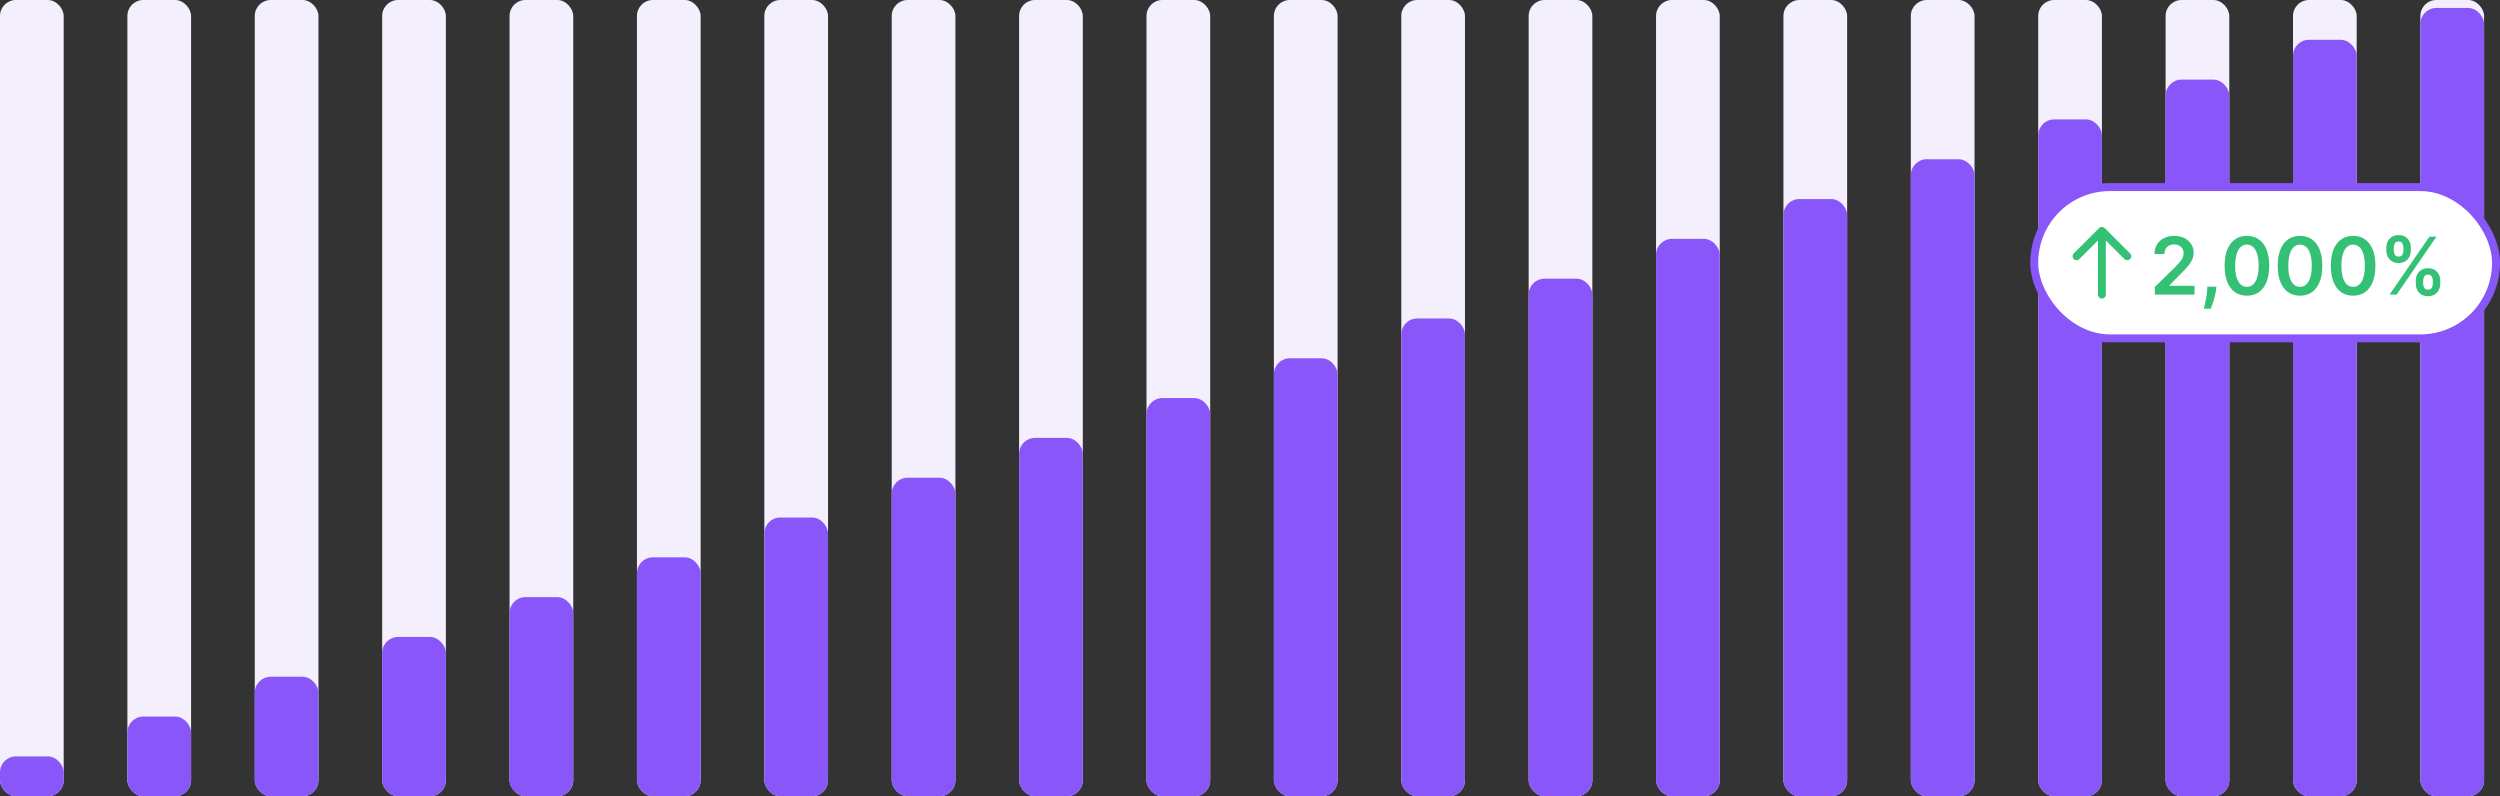 <svg width="314" height="100" viewBox="0 0 314 100" fill="none" xmlns="http://www.w3.org/2000/svg">
<rect x="0" y="0" width="314" height="100" fill="#333333" stroke="none"/>
<rect width="8" height="100" rx="2" fill="#F3EFFD"/>
<rect y="95" width="8" height="5" rx="2" fill="#8956F9"/>
<rect x="16" width="8" height="100" rx="2" fill="#F3EFFD"/>
<rect x="16" y="90" width="8" height="10" rx="2" fill="#8956F9"/>
<rect x="32" width="8" height="100" rx="2" fill="#F3EFFD"/>
<rect x="32" y="85" width="8" height="15" rx="2" fill="#8956F9"/>
<rect x="48" width="8" height="100" rx="2" fill="#F3EFFD"/>
<rect x="48" y="80" width="8" height="20" rx="2" fill="#8956F9"/>
<rect x="64" width="8" height="100" rx="2" fill="#F3EFFD"/>
<rect x="64" y="75" width="8" height="25" rx="2" fill="#8956F9"/>
<rect x="80" width="8" height="100" rx="2" fill="#F3EFFD"/>
<rect x="80" y="70" width="8" height="30" rx="2" fill="#8956F9"/>
<rect x="96" width="8" height="100" rx="2" fill="#F3EFFD"/>
<rect x="96" y="65" width="8" height="35" rx="2" fill="#8956F9"/>
<rect x="112" width="8" height="100" rx="2" fill="#F3EFFD"/>
<rect x="112" y="60" width="8" height="40" rx="2" fill="#8956F9"/>
<rect x="128" width="8" height="100" rx="2" fill="#F3EFFD"/>
<rect x="128" y="55" width="8" height="45" rx="2" fill="#8956F9"/>
<rect x="144" width="8" height="100" rx="2" fill="#F3EFFD"/>
<rect x="144" y="50" width="8" height="50" rx="2" fill="#8956F9"/>
<rect x="160" width="8" height="100" rx="2" fill="#F3EFFD"/>
<rect x="160" y="45" width="8" height="55" rx="2" fill="#8956F9"/>
<rect x="176" width="8" height="100" rx="2" fill="#F3EFFD"/>
<rect x="176" y="40" width="8" height="60" rx="2" fill="#8956F9"/>
<rect x="192" width="8" height="100" rx="2" fill="#F3EFFD"/>
<rect x="192" y="35" width="8" height="65" rx="2" fill="#8956F9"/>
<rect x="208" width="8" height="100" rx="2" fill="#F3EFFD"/>
<rect x="208" y="30" width="8" height="70" rx="2" fill="#8956F9"/>
<rect x="224" width="8" height="100" rx="2" fill="#F3EFFD"/>
<rect x="224" y="25" width="8" height="75" rx="2" fill="#8956F9"/>
<rect x="240" width="8" height="100" rx="2" fill="#F3EFFD"/>
<rect x="240" y="20" width="8" height="80" rx="2" fill="#8956F9"/>
<rect x="256" width="8" height="100" rx="2" fill="#F3EFFD"/>
<rect x="256" y="15" width="8" height="85" rx="2" fill="#8956F9"/>
<rect x="272" width="8" height="100" rx="2" fill="#F3EFFD"/>
<rect x="272" y="10" width="8" height="90" rx="2" fill="#8956F9"/>
<rect x="288" width="8" height="100" rx="2" fill="#F3EFFD"/>
<rect x="288" y="5" width="8" height="95" rx="2" fill="#8956F9"/>
<rect x="304" width="8" height="100" rx="2" fill="#F3EFFD"/>
<rect x="304" y="1" width="8" height="99" rx="2" fill="#8956F9"/>
<rect x="255.5" y="23.5" width="58" height="19" rx="9.5" fill="white"/>
<rect x="255.5" y="23.5" width="58" height="19" rx="9.5" stroke="#8956F9"/>
<path d="M263.5 37C263.5 37.276 263.724 37.5 264 37.5C264.276 37.5 264.5 37.276 264.5 37L263.5 37ZM264.354 28.646C264.158 28.451 263.842 28.451 263.646 28.646L260.464 31.828C260.269 32.024 260.269 32.34 260.464 32.535C260.66 32.731 260.976 32.731 261.172 32.535L264 29.707L266.828 32.535C267.024 32.731 267.34 32.731 267.536 32.535C267.731 32.34 267.731 32.024 267.536 31.828L264.354 28.646ZM264.5 37L264.5 29L263.5 29L263.5 37L264.5 37Z" fill="#34C176"/>
<path d="M270.646 37V36.048L273.171 33.573C273.413 33.329 273.614 33.113 273.775 32.923C273.936 32.734 274.057 32.55 274.137 32.373C274.218 32.195 274.258 32.006 274.258 31.805C274.258 31.575 274.206 31.379 274.102 31.215C273.997 31.049 273.854 30.922 273.672 30.832C273.49 30.742 273.282 30.697 273.05 30.697C272.811 30.697 272.602 30.746 272.422 30.846C272.242 30.943 272.102 31.081 272.003 31.261C271.906 31.441 271.857 31.655 271.857 31.904H270.604C270.604 31.442 270.709 31.041 270.92 30.7C271.13 30.359 271.42 30.095 271.79 29.908C272.161 29.721 272.588 29.628 273.068 29.628C273.556 29.628 273.984 29.719 274.354 29.901C274.723 30.084 275.009 30.333 275.213 30.651C275.419 30.968 275.522 31.33 275.522 31.737C275.522 32.01 275.47 32.277 275.366 32.54C275.262 32.803 275.078 33.094 274.815 33.413C274.555 33.733 274.189 34.12 273.718 34.575L272.464 35.849V35.899H275.632V37H270.646ZM278.381 36.006L278.335 36.396C278.301 36.695 278.242 36.998 278.157 37.305C278.074 37.615 277.987 37.901 277.894 38.161C277.802 38.422 277.727 38.626 277.67 38.776H276.804C276.837 38.631 276.882 38.435 276.939 38.186C276.998 37.938 277.055 37.658 277.109 37.348C277.164 37.038 277.201 36.723 277.219 36.403L277.244 36.006H278.381ZM282.211 37.139C281.627 37.139 281.125 36.99 280.706 36.695C280.289 36.396 279.968 35.967 279.743 35.406C279.521 34.842 279.41 34.164 279.41 33.371C279.412 32.578 279.524 31.903 279.747 31.347C279.972 30.788 280.293 30.362 280.709 30.068C281.128 29.775 281.629 29.628 282.211 29.628C282.794 29.628 283.295 29.775 283.714 30.068C284.133 30.362 284.453 30.788 284.676 31.347C284.901 31.905 285.013 32.58 285.013 33.371C285.013 34.166 284.901 34.846 284.676 35.409C284.453 35.97 284.133 36.399 283.714 36.695C283.297 36.99 282.796 37.139 282.211 37.139ZM282.211 36.027C282.666 36.027 283.025 35.803 283.287 35.356C283.553 34.906 283.685 34.244 283.685 33.371C283.685 32.793 283.625 32.308 283.504 31.915C283.383 31.522 283.213 31.226 282.993 31.027C282.773 30.826 282.512 30.725 282.211 30.725C281.759 30.725 281.402 30.95 281.139 31.4C280.876 31.847 280.744 32.504 280.741 33.371C280.739 33.951 280.797 34.438 280.915 34.834C281.036 35.229 281.206 35.528 281.427 35.729C281.647 35.928 281.908 36.027 282.211 36.027ZM288.881 37.139C288.297 37.139 287.795 36.99 287.376 36.695C286.959 36.396 286.638 35.967 286.413 35.406C286.191 34.842 286.08 34.164 286.08 33.371C286.082 32.578 286.194 31.903 286.417 31.347C286.642 30.788 286.963 30.362 287.379 30.068C287.798 29.775 288.299 29.628 288.881 29.628C289.464 29.628 289.964 29.775 290.384 30.068C290.803 30.362 291.123 30.788 291.346 31.347C291.571 31.905 291.683 32.58 291.683 33.371C291.683 34.166 291.571 34.846 291.346 35.409C291.123 35.97 290.803 36.399 290.384 36.695C289.967 36.99 289.466 37.139 288.881 37.139ZM288.881 36.027C289.336 36.027 289.695 35.803 289.957 35.356C290.223 34.906 290.355 34.244 290.355 33.371C290.355 32.793 290.295 32.308 290.174 31.915C290.053 31.522 289.883 31.226 289.663 31.027C289.442 30.826 289.182 30.725 288.881 30.725C288.429 30.725 288.072 30.95 287.809 31.4C287.546 31.847 287.414 32.504 287.411 33.371C287.409 33.951 287.467 34.438 287.585 34.834C287.706 35.229 287.876 35.528 288.097 35.729C288.317 35.928 288.578 36.027 288.881 36.027ZM295.551 37.139C294.967 37.139 294.465 36.99 294.046 36.695C293.629 36.396 293.308 35.967 293.083 35.406C292.861 34.842 292.749 34.164 292.749 33.371C292.752 32.578 292.864 31.903 293.087 31.347C293.312 30.788 293.633 30.362 294.049 30.068C294.468 29.775 294.969 29.628 295.551 29.628C296.134 29.628 296.634 29.775 297.053 30.068C297.472 30.362 297.793 30.788 298.016 31.347C298.241 31.905 298.353 32.58 298.353 33.371C298.353 34.166 298.241 34.846 298.016 35.409C297.793 35.97 297.472 36.399 297.053 36.695C296.637 36.99 296.136 37.139 295.551 37.139ZM295.551 36.027C296.006 36.027 296.365 35.803 296.627 35.356C296.892 34.906 297.025 34.244 297.025 33.371C297.025 32.793 296.965 32.308 296.844 31.915C296.723 31.522 296.553 31.226 296.333 31.027C296.112 30.826 295.852 30.725 295.551 30.725C295.099 30.725 294.742 30.95 294.479 31.4C294.216 31.847 294.084 32.504 294.081 33.371C294.079 33.951 294.137 34.438 294.255 34.834C294.376 35.229 294.546 35.528 294.767 35.729C294.987 35.928 295.248 36.027 295.551 36.027ZM303.422 35.636V35.253C303.422 34.971 303.481 34.712 303.599 34.475C303.72 34.238 303.895 34.048 304.125 33.903C304.354 33.759 304.632 33.687 304.959 33.687C305.295 33.687 305.577 33.759 305.804 33.903C306.032 34.045 306.203 34.235 306.319 34.472C306.438 34.708 306.497 34.969 306.497 35.253V35.636C306.497 35.918 306.438 36.177 306.319 36.414C306.201 36.651 306.027 36.841 305.797 36.986C305.57 37.13 305.291 37.202 304.959 37.202C304.628 37.202 304.347 37.13 304.118 36.986C303.888 36.841 303.714 36.651 303.596 36.414C303.48 36.177 303.422 35.918 303.422 35.636ZM304.348 35.253V35.636C304.348 35.823 304.393 35.995 304.483 36.151C304.573 36.307 304.732 36.386 304.959 36.386C305.189 36.386 305.346 36.309 305.431 36.155C305.519 35.999 305.563 35.826 305.563 35.636V35.253C305.563 35.063 305.521 34.891 305.439 34.734C305.356 34.576 305.196 34.496 304.959 34.496C304.737 34.496 304.579 34.576 304.487 34.734C304.395 34.891 304.348 35.063 304.348 35.253ZM299.725 31.474V31.091C299.725 30.807 299.785 30.546 299.906 30.31C300.027 30.073 300.202 29.884 300.431 29.741C300.661 29.597 300.939 29.525 301.266 29.525C301.6 29.525 301.88 29.597 302.108 29.741C302.337 29.884 302.51 30.073 302.626 30.31C302.742 30.546 302.8 30.807 302.8 31.091V31.474C302.8 31.759 302.741 32.019 302.623 32.256C302.507 32.49 302.334 32.678 302.104 32.82C301.874 32.962 301.595 33.033 301.266 33.033C300.932 33.033 300.65 32.962 300.421 32.82C300.194 32.678 300.021 32.489 299.902 32.252C299.784 32.015 299.725 31.756 299.725 31.474ZM300.659 31.091V31.474C300.659 31.664 300.703 31.837 300.79 31.993C300.88 32.147 301.039 32.224 301.266 32.224C301.493 32.224 301.65 32.147 301.735 31.993C301.822 31.837 301.866 31.664 301.866 31.474V31.091C301.866 30.901 301.825 30.729 301.742 30.572C301.659 30.414 301.5 30.334 301.266 30.334C301.041 30.334 300.884 30.414 300.794 30.572C300.704 30.731 300.659 30.904 300.659 31.091ZM300.13 37L305.13 29.727H306.017L301.017 37H300.13Z" fill="#34C176"/>
</svg>
